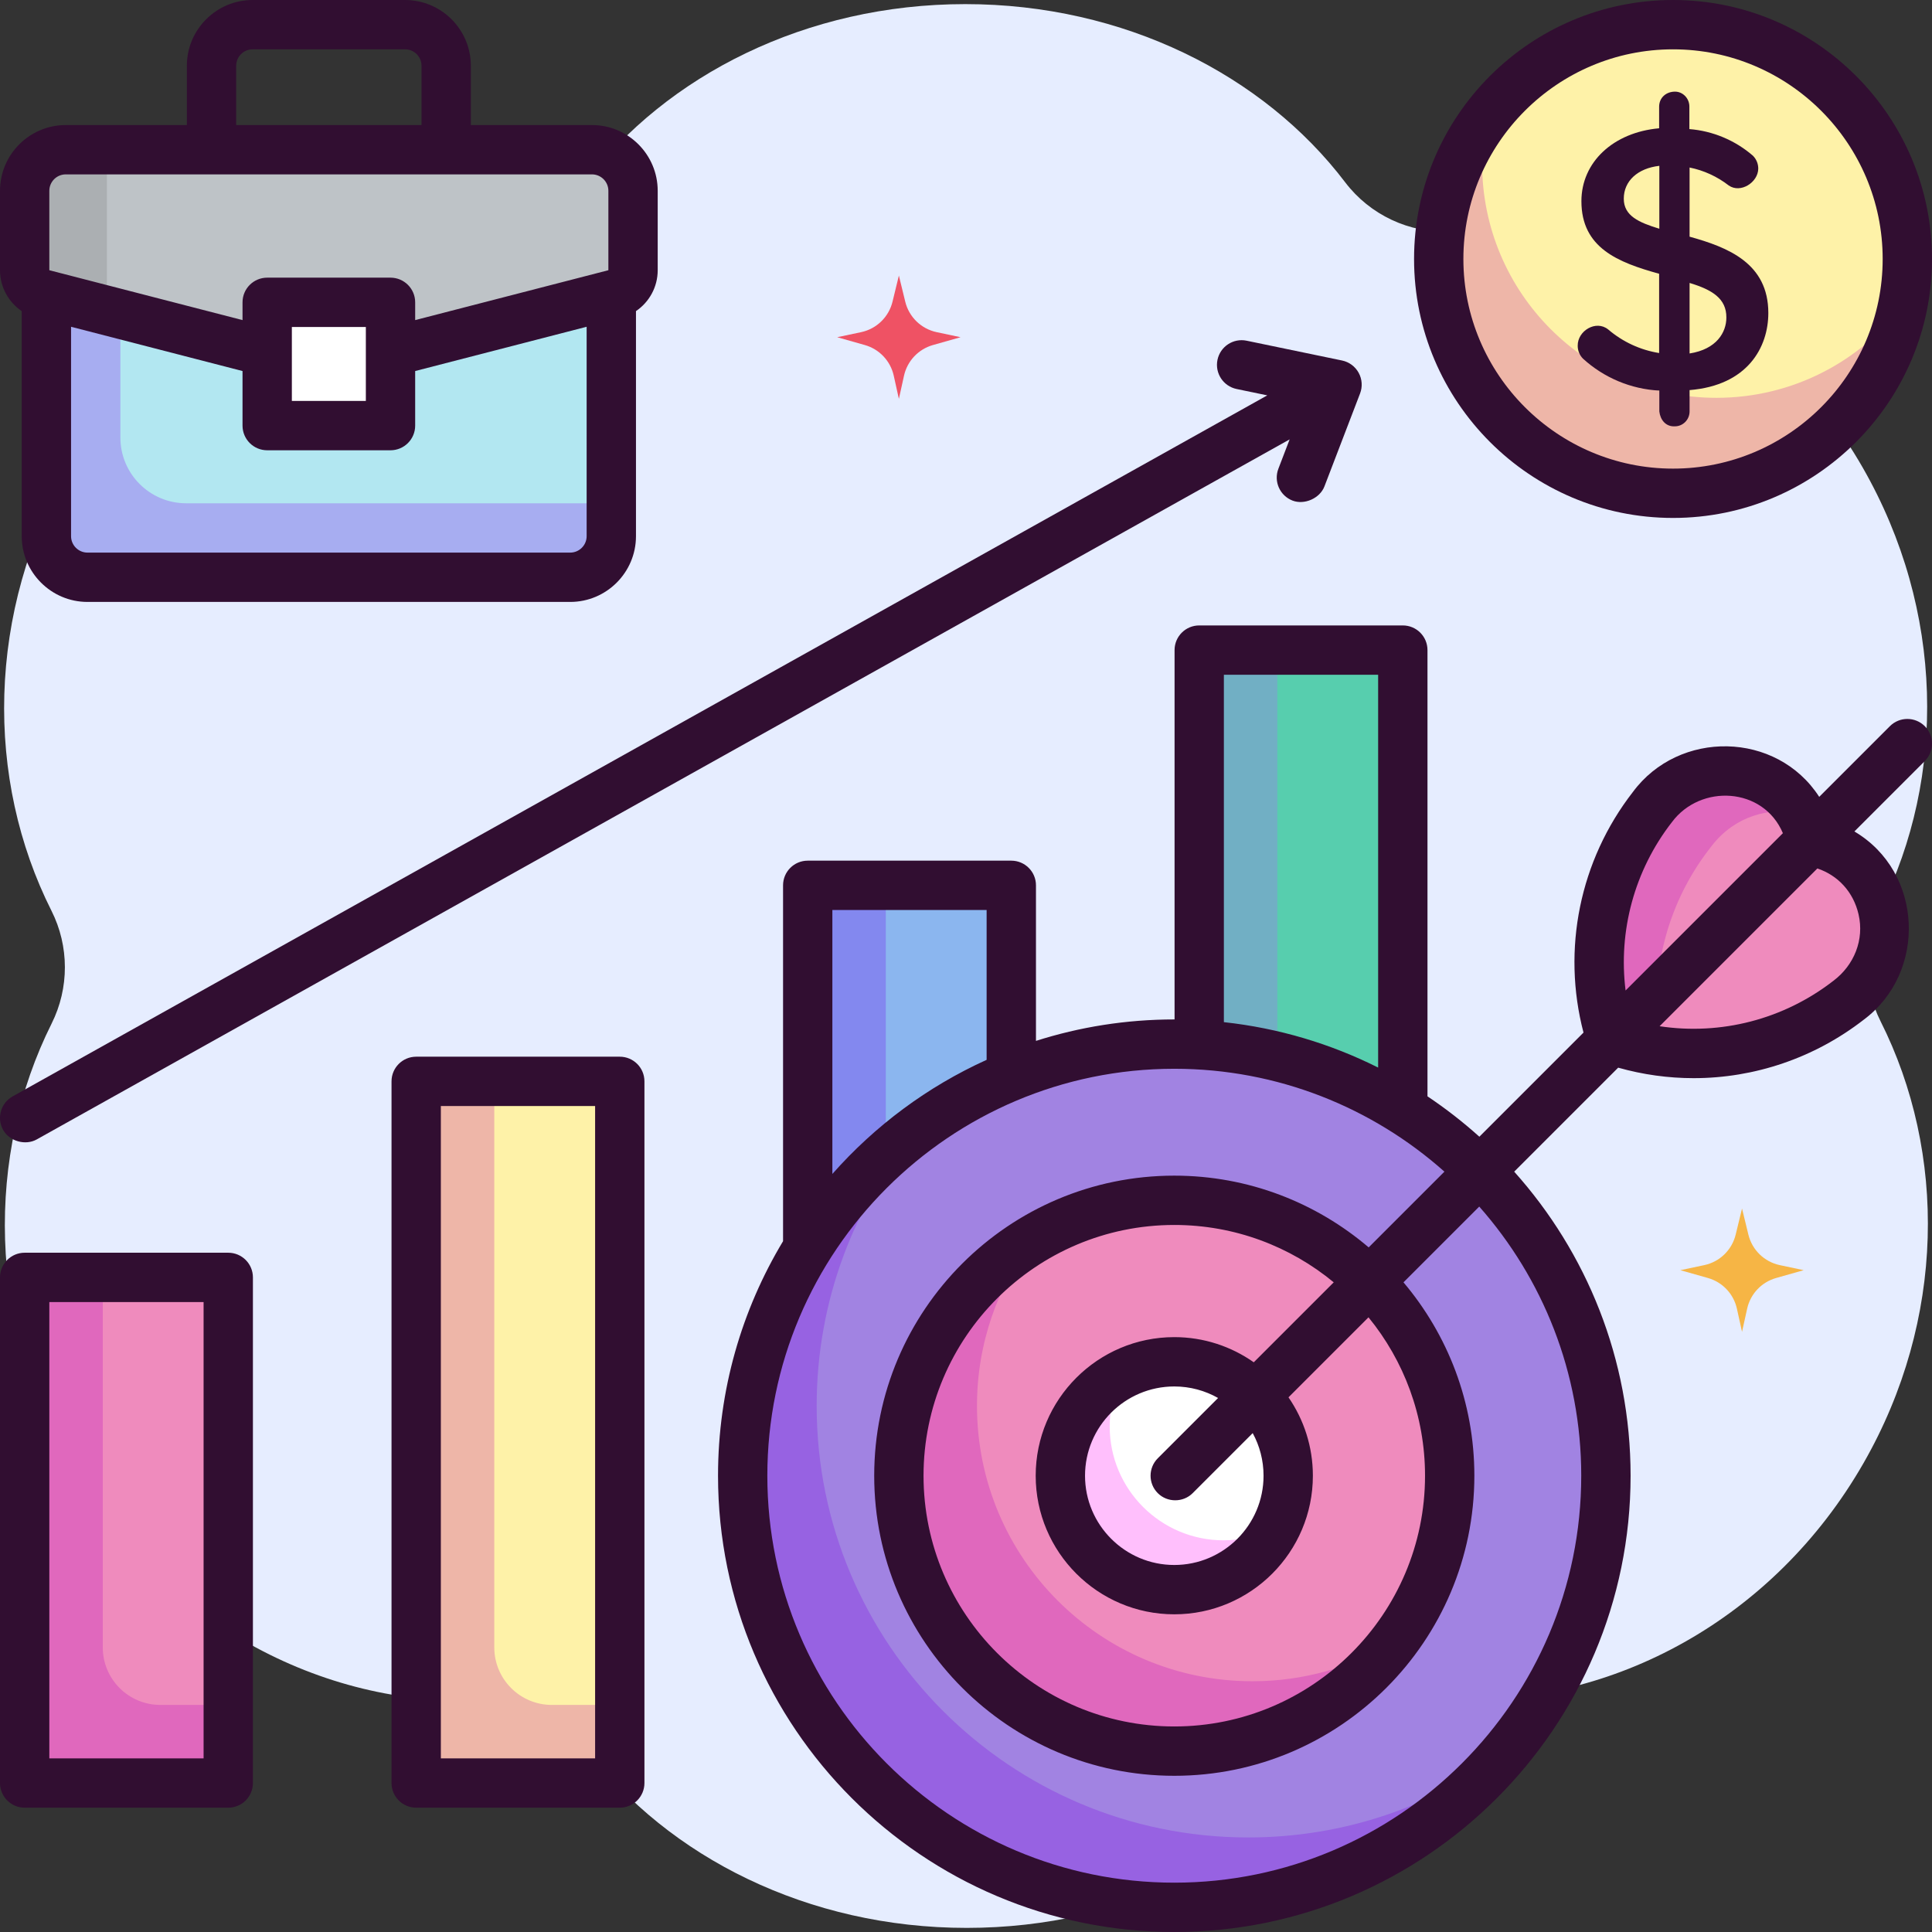 <svg xmlns="http://www.w3.org/2000/svg" id="Layer_1" height="512" viewBox="0 0 470.001 470.001" width="512"><rect x="0" y="0" width="470.001" height="470.001" fill="#333333" stroke="none"/><g><g><g><g><path d="m457.476 248.424c-4.333-8.608-4.341-18.794-.034-27.416 15.98-31.991 15.654-72.457-4.287-107.242-21.874-38.156-61.426-59.142-100.407-57.43-9.922.436-19.497-4.081-25.505-11.99-19.843-26.121-53.825-43.345-92.418-43.345-38.682 0-72.73 17.303-92.553 43.526-6.003 7.941-15.591 12.48-25.538 12.077-38.87-1.573-78.253 19.404-100.062 57.447-20 34.888-20.27 75.491-4.145 107.527 4.333 8.608 4.341 18.794.034 27.416-15.98 31.991-15.654 72.457 4.287 107.242 21.874 38.156 61.426 59.142 100.407 57.43 9.922-.436 19.497 4.081 25.505 11.99 19.843 26.122 53.825 43.346 92.418 43.346 38.682 0 72.73-17.303 92.553-43.526 6.003-7.941 15.591-12.48 25.538-12.077 38.87 1.573 78.253-19.404 100.062-57.447 20.001-34.889 20.27-75.492 4.145-107.528z" fill="#e6edff"></path></g></g><g><path d="m209.482 80.804-5.81 1.231 6.719 1.906c3.539 1.004 6.241 3.869 7.035 7.461l1.246 5.633 1.246-5.633c.794-3.592 3.496-6.457 7.035-7.461l6.719-1.906-5.81-1.231c-3.762-.797-6.733-3.681-7.643-7.417l-1.547-6.352-1.547 6.352c-.91 3.736-3.881 6.62-7.643 7.417z" fill="#ef5264"></path></g><g><path d="m414.595 307.769-5.81 1.231 6.719 1.906c3.539 1.004 6.241 3.869 7.035 7.461l1.246 5.633 1.246-5.633c.794-3.592 3.496-6.457 7.035-7.461l6.719-1.906-5.81-1.231c-3.762-.797-6.733-3.681-7.643-7.417l-1.547-6.352-1.547 6.352c-.91 3.737-3.881 6.62-7.643 7.417z" fill="#f6b545"></path></g></g><g><g><g><g><path d="m6.001 310.753h49.527v123.006h-49.527z" fill="#ef8bbd"></path></g><g><path d="m25.001 400.759v-90.006h-19v123.006h49.527v-19h-16.527c-7.732 0-14-6.268-14-14z" fill="#e068bd"></path></g><g><path d="m55.529 439.759h-49.528c-3.313 0-6-2.687-6-6v-123.006c0-3.313 2.687-6 6-6h49.527c3.313 0 6 2.687 6 6v123.007c.001 3.313-2.686 5.999-5.999 5.999zm-43.528-12h37.527v-111.006h-37.527z" fill="#310e31"></path></g></g><g><g><path d="m101.246 263.065h49.527v170.695h-49.527z" fill="#fef2a8"></path></g><g><path d="m120.246 400.759v-137.694h-19v170.694h49.527v-19h-16.527c-7.732 0-14-6.268-14-14z" fill="#eeb6a8"></path></g><g><path d="m150.774 439.759h-49.527c-3.313 0-6-2.687-6-6v-170.694c0-3.313 2.687-6 6-6h49.527c3.313 0 6 2.687 6 6v170.694c0 3.314-2.687 6-6 6zm-43.528-12h37.527v-158.694h-37.527z" fill="#310e31"></path></g></g><g><g><path d="m196.491 215.377h49.527v198.383h-49.527z" fill="#8bb6ef"></path></g><g><path d="m215.491 380.759v-165.382h-19v198.383h49.527v-19h-16.527c-7.732-.001-14-6.269-14-14.001z" fill="#8388ef"></path></g></g><g><g><path d="m291.736 158.151h49.527v255.608h-49.527z" fill="#57ceae"></path></g><g><path d="m310.736 380.759v-222.608h-19v255.608h49.527v-19h-16.527c-7.732 0-14-6.268-14-14z" fill="#71afc4"></path></g></g></g></g><g><g><g><path d="m148.716 47.034h-137.429v83.4c0 5.523 4.477 10 10 10h117.429c5.523 0 10-4.477 10-10z" fill="#b2e7f1"></path></g><g><path d="m29.287 106.435v-59.4h-18v83.4c0 5.523 4.477 10 10 10h117.429c5.523 0 10-4.477 10-10v-8h-103.429c-8.837 0-16-7.164-16-16z" fill="#a7adf1"></path></g></g><g><g><path d="m144.001 36.421h-128c-5.523 0-10 4.476-10 9.997v19.32c0 2.735 1.851 5.124 4.5 5.808l69.5 17.943 69.5-17.943c2.649-.684 4.5-3.073 4.5-5.808v-19.32c0-5.522-4.477-9.997-10-9.997z" fill="#bec3c7"></path></g><g><path d="m26.001 36.421h-10c-5.523 0-10 4.476-10 9.997v19.32c0 2.735 1.851 5.124 4.5 5.808l15.5 4.002z" fill="#abafb2"></path></g></g><path d="m65.001 73.548h30v29.992h-30z" fill="#fff"></path><path d="m144.001 30.421h-29.457v-14.423c0-8.821-7.178-15.997-16-15.997h-37.086c-8.822 0-16 7.176-16 15.997v14.423h-29.457c-8.822 0-16 7.176-16 15.997v19.32c0 4.073 2.053 7.759 5.286 9.942v54.754c0 8.822 7.178 16 16 16h117.428c8.822 0 16-7.178 16-16v-54.754c3.234-2.184 5.286-5.869 5.286-9.942v-19.32c0-8.821-7.177-15.997-16-15.997zm-86.543-14.423c0-2.204 1.794-3.997 4-3.997h37.086c2.206 0 4 1.793 4 3.997v14.423h-45.086zm85.257 114.436c0 2.206-1.794 4-4 4h-117.428c-2.206 0-4-1.794-4-4v-50.939l41.714 10.769v13.276c0 3.313 2.687 6 6 6h30c3.313 0 6-2.687 6-6v-13.276l41.714-10.769zm-71.714-32.894v-17.992h18v17.992zm77-31.803-47 12.134v-4.323c0-3.313-2.687-6-6-6h-30c-3.313 0-6 2.687-6 6v4.323l-47-12.133v-19.32c0-2.204 1.794-3.997 4-3.997h128c2.206 0 4 1.793 4 3.997z" fill="#310e31"></path></g><g><g><g><circle cx="285.672" cy="359.001" fill="#ef8bbd" r="105"></circle></g><g><circle cx="285.672" cy="359.001" fill="#a183e2" r="105"></circle></g><g><path d="m303.672 447.001c-57.99 0-105-47.01-105-105 0-25.622 9.182-49.096 24.428-67.324-25.746 19.136-42.428 49.781-42.428 84.324 0 57.99 47.01 105 105 105 32.368 0 61.311-14.65 80.572-37.676-17.476 12.988-39.125 20.676-62.572 20.676z" fill="#9762e2"></path></g></g><g><g><circle cx="285.672" cy="359.001" fill="#ef8bbd" r="67"></circle></g><g><path d="m304.672 409.001c-37.003 0-67-29.997-67-67 0-15.235 5.094-29.276 13.659-40.531-19.559 11.7-32.659 33.082-32.659 57.531 0 37.003 29.997 67 67 67 21.768 0 41.103-10.388 53.341-26.469-10.044 6.008-21.787 9.469-34.341 9.469z" fill="#e068bd"></path></g></g><g><g><circle cx="285.672" cy="359.001" fill="#fff" r="27.715"></circle></g><g><path d="m297.672 374.715c-15.306 0-27.714-12.408-27.714-27.715 0-4.561 1.108-8.86 3.06-12.654-8.94 4.598-15.06 13.909-15.06 24.654 0 15.306 12.408 27.715 27.714 27.715 10.746 0 20.056-6.12 24.654-15.06-3.794 1.952-8.094 3.06-12.654 3.06z" fill="#ffbffc"></path></g></g><g><g><g><path d="m392.358 253.066-.391-.131c-6.217-19.354-2.474-40.53 10.001-56.581l.513-.66c11.314-14.557 34.5-9.081 38.105 9l.761.156c18.003 3.702 23.384 26.81 8.868 38.084l-.514.399c-16.278 12.644-37.805 16.298-57.343 9.733z" fill="#ef8bbd"></path></g><g><path d="m402.481 195.695-.513.66c-12.475 16.05-16.218 37.226-10.001 56.581l.391.131c3.866 1.299 7.81 2.191 11.775 2.699-3.335-17.288.885-35.324 11.835-49.411l.513-.66c5.552-7.143 13.96-9.452 21.512-7.826-7.286-12.387-25.782-14.692-35.512-2.174z" fill="#e068bd"></path></g></g></g></g><g><g><g><circle cx="407.001" cy="63.001" fill="#fef2a8" r="57"></circle></g><g><path d="m417.557 96.778c-31.48 0-57-25.52-57-57 0-3.885.392-7.679 1.133-11.345-7.327 9.59-11.688 21.567-11.688 34.568 0 31.48 25.52 57 57 57 27.595 0 50.607-19.61 55.867-45.655-10.415 13.631-26.832 22.432-45.312 22.432z" fill="#eeb6a8"></path></g><g><path d="m407.001 126.001c-34.738 0-63-28.262-63-63s28.262-63 63-63 63 28.262 63 63-28.261 63-63 63zm0-114c-28.121 0-51 22.878-51 51s22.879 51 51 51 51-22.878 51-51-22.879-51-51-51z" fill="#310e31"></path></g></g><g><path d="m411.027 57.576v-16.824c3.439.689 6.713 2.186 9.525 4.366 2.876 2.001 7.146-.75 7.182-4.085.005-1.171-.439-2.276-1.282-3.14-4.324-3.757-9.802-6.05-15.475-6.488v-5.495c0-1.994-1.6-3.617-3.492-3.617-2.096 0-3.833 1.4-3.866 3.617v5.298c-11.159.995-18.907 8.234-18.907 17.739 0 11.37 8.896 14.884 18.907 17.654v19.283c-4.575-.734-8.845-2.707-12.396-5.736-2.961-2.388-7.457.326-7.412 3.96-.006 1.17.438 2.276 1.272 3.132 5.126 4.682 11.708 7.433 18.585 7.779v5.075c.229 2.028 1.555 3.74 3.779 3.623 1.973 0 3.579-1.626 3.579-3.623v-5.193c14.113-1.146 19.158-10.404 19.158-18.757 0-12.12-9.815-15.977-19.157-18.568zm8.948 19.684c0 3.586-2.366 7.702-8.947 8.729v-17.157c5.43 1.639 8.991 3.765 8.947 8.428zm-16.306-36.918v15.301c-4.948-1.509-8.649-3.112-8.649-7.307.001-4.299 3.376-7.393 8.649-7.994z" fill="#310e31"></path></g></g><g fill="#310e31"><path d="m330.529 90.697c-.845-1.544-2.323-2.641-4.047-2.998l-23.209-4.815c-3.251-.672-6.421 1.412-7.094 4.656-.673 3.245 1.411 6.42 4.656 7.094l7.46 1.547-305.22 170.539c-2.893 1.617-3.928 5.272-2.312 8.165 1.54 2.755 5.415 3.846 8.165 2.312l304.805-170.307-2.739 7.145c-1.187 3.094.36 6.564 3.455 7.75 2.877 1.102 6.636-.548 7.75-3.455l8.667-22.608c.63-1.643.506-3.48-.337-5.025z"></path><path d="m468.244 176.658c-2.342-2.343-6.143-2.343-8.484 0l-17.195 17.195c-10.361-16.035-34.131-16.349-45.333-1.181-12.937 16.645-17.311 38.271-12.011 58.525l-25.334 25.334c-3.959-3.567-8.18-6.848-12.622-9.822v-108.558c0-3.314-2.687-6-6-6h-49.527c-3.313 0-6 2.686-6 6v89.85c-.021 0-.042-.001-.063-.001-11.728 0-23.034 1.834-33.653 5.22v-37.844c0-3.313-2.687-6-6-6h-49.527c-3.313 0-6 2.687-6 6v86.571c-10.038 16.683-15.819 36.204-15.819 57.053 0 61.206 49.794 111 111 111s111-49.794 111-111c0-28.391-10.719-54.322-28.316-73.971l25.296-25.296c6.044 1.705 12.213 2.553 18.347 2.553 14.783 0 29.354-4.871 41.39-14.219 15.454-11.529 14.476-35.914-2.275-45.796l17.129-17.129c2.34-2.342 2.34-6.141-.003-8.484zm-170.508-12.507h37.527v95.559c-11.516-5.776-24.17-9.6-37.527-11.05zm-95.244 57.226h37.527v36.451c-14.409 6.527-27.179 16.05-37.527 27.761zm182.18 137.624c0 54.589-44.411 99-99 99s-99-44.411-99-99 44.411-99 99-99c25.198 0 48.223 9.468 65.717 25.027l-18.428 18.428c-12.75-10.871-29.261-17.455-47.29-17.455-40.252 0-73 32.748-73 73s32.748 73 73 73 73-32.748 73-73c0-17.912-6.497-34.329-17.242-47.045l18.43-18.43c15.432 17.464 24.813 40.393 24.813 65.475zm-103.013 4.242c2.314 2.315 6.171 2.316 8.484 0l14.606-14.606c1.681 3.082 2.637 6.613 2.637 10.364 0 11.974-9.741 21.715-21.714 21.715-11.974 0-21.715-9.741-21.715-21.715s9.741-21.715 21.715-21.715c3.87 0 7.504 1.023 10.654 2.805l-14.668 14.668c-2.343 2.342-2.343 6.141.001 8.484zm23.35-31.835c-5.479-3.851-12.146-6.122-19.337-6.122-18.591 0-33.715 15.124-33.715 33.715s15.124 33.715 33.715 33.715c18.59 0 33.714-15.124 33.714-33.715 0-7.074-2.194-13.642-5.931-19.07l19.464-19.464c8.59 10.513 13.753 23.93 13.753 38.533 0 33.636-27.364 61-61 61s-61-27.364-61-61 27.364-61 61-61c14.72 0 28.239 5.241 38.789 13.955zm101.696-131.372c6.945-9.389 22.263-8.613 27.022 2.653l-38.269 38.269c-1.798-14.457 2.132-29.193 11.247-40.922zm45.427 22.379c1.445 6.21-1.082 12.391-6.111 16.182-12.134 9.423-27.401 13.297-42.286 11.055l38.383-38.382c5.079 1.716 8.76 5.759 10.014 11.145z"></path></g></g></svg>